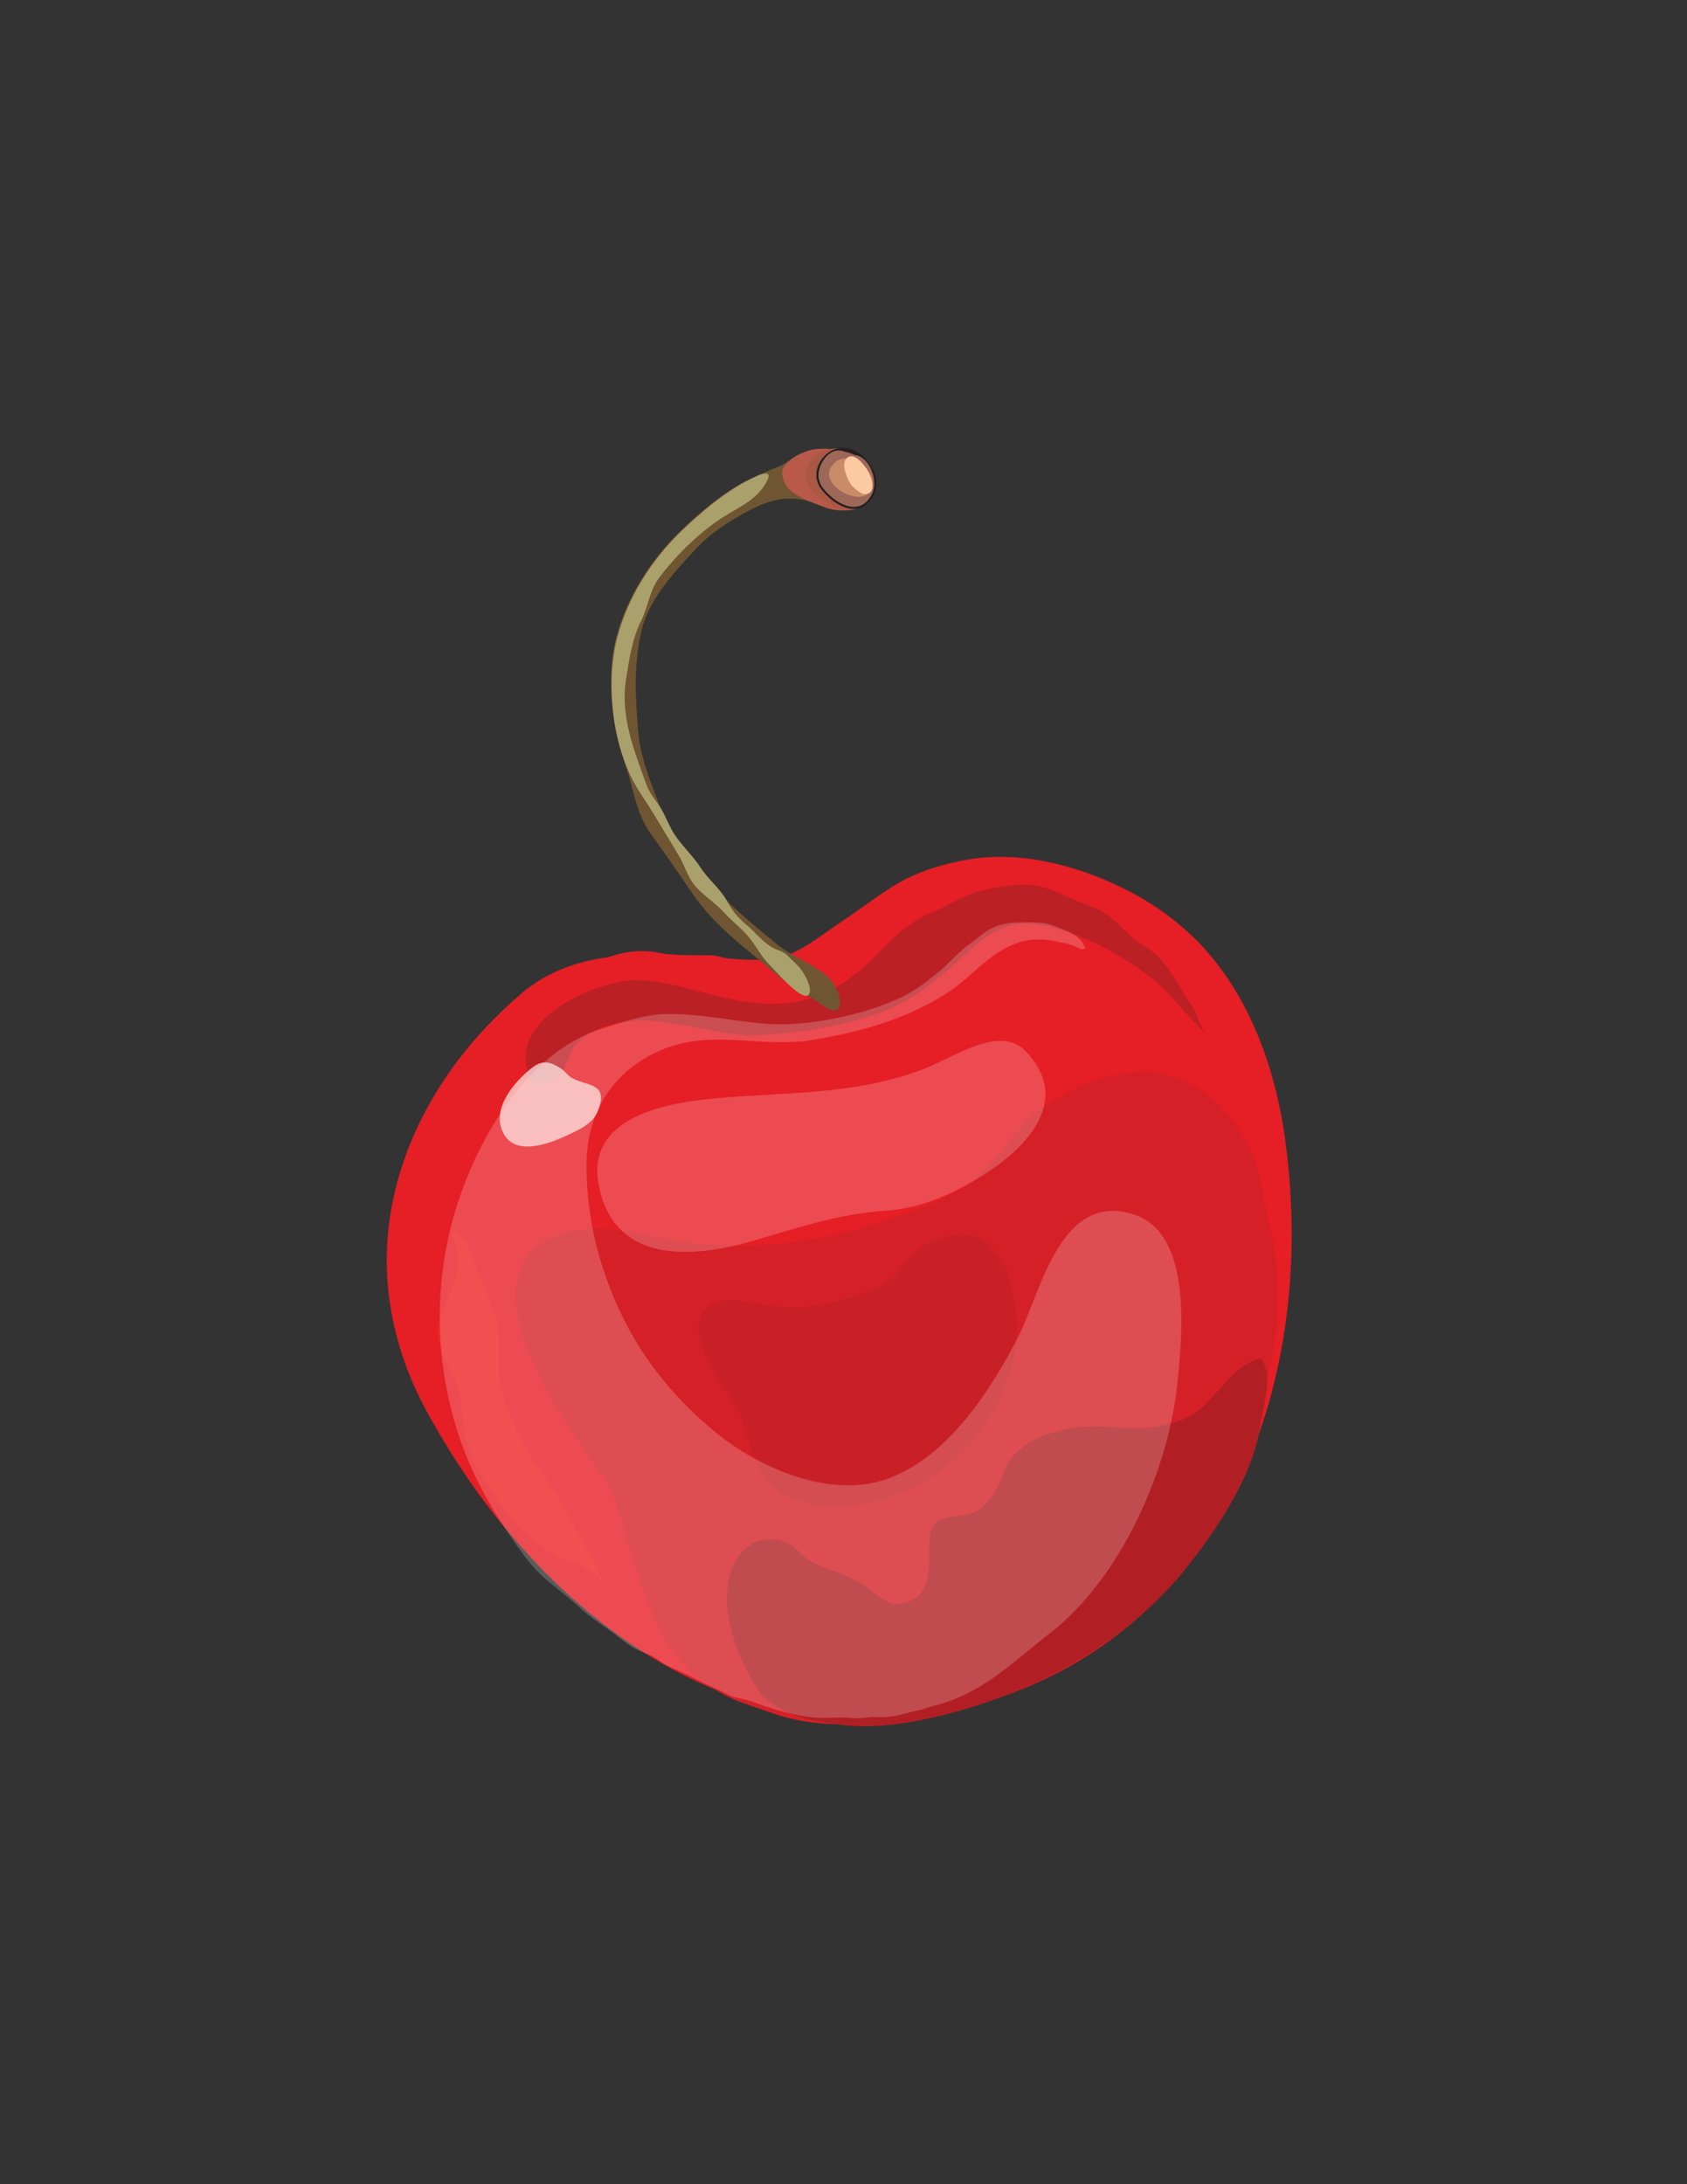 <?xml version="1.0" encoding="utf-8"?>
<!-- Generator: Adobe Illustrator 19.0.0, SVG Export Plug-In . SVG Version: 6.00 Build 0)  -->
<svg version="1.1" id="Layer_1" xmlns="http://www.w3.org/2000/svg" xmlns:xlink="http://www.w3.org/1999/xlink" x="0px" y="0px"
	 viewBox="0 0 612 792" style="enable-background:new 0 0 612 792;" xml:space="preserve">
<rect x="0" y="0" width="612" height="792" fill="#333333" stroke="none"/>
<style type="text/css">
	.st0{fill:#E61E25;}
	.st1{fill:#D52027;}
	.st2{fill:#C82026;}
	.st3{fill:#B11F24;}
	.st4{fill:#EE2424;}
	.st5{fill:#BB2025;}
	.st6{opacity:0.2;fill:#FFFFFF;}
	.st7{opacity:0.7;fill:#FEF1ED;}
	.st8{fill:#6F5531;}
	.st9{fill:#AAA06B;}
	.st10{fill:#B85949;}
	.st11{fill:#A95844;}
	.st12{fill:none;stroke:#231F20;stroke-width:1.478;stroke-miterlimit:10;}
	.st13{fill:#9E6858;}
	.st14{fill:#C98B68;}
	.st15{fill:#FCC9A3;}
</style>
<g>
	<g>
		<g>
			<path id="XMLID_18_" class="st0" d="M466.2,413c12,87.2-20.9,176.4-106.9,203.6c-86,27.3-162.4-27.5-204.6-105
				c-9.2-16.9-14.5-35.8-14.4-55.1c0.1-24.2,8.7-47.7,22.7-67.7c7.4-10.6,16.3-20.1,26.2-28.6c9.8-8.4,22-12.3,34.8-13.5
				c6.5-0.6,13.5-1.1,20-0.6c5,0.4,9.2,0.2,14.3,0.3c2.1,0.1,4.3,1.1,6.3,1.2c7,0.5,15.1,1.2,21.9-1.6c7-2.9,13.2-8.2,19.5-12.3
				c7.9-5.2,15-11.2,23.5-15.4c5.7-2.8,12.2-4.7,18.4-6c20.2-4.5,42.1,1.1,60,10c10.3,5.1,19.7,11.9,27.6,20.1
				C453.5,361.6,462.6,387.2,466.2,413z"/>
			<path id="XMLID_17_" class="st1" d="M453.3,416.2c1.3,2.8,2.5,5.7,3.2,8.6c1.8,6.8,2.3,13.2,4.1,20.1c5.2,19.5,3.1,42.1-2.5,61.5
				c-3.6,12.6-8.8,24.8-15.4,36.3c-12.9,22.6-31.3,42.2-53.5,56.4c-12.2,7.8-25.4,13.9-39.2,18.3c-22.4,7.1-49,11.7-71.2,3.3
				c-4.3-1.6-9.4-3-13.5-4.9c-9.7-4.5-19-12.1-24-21.5c-8.9-16.4-13-36.1-19.4-53.5c-2.2-5.9-5.6-8-9-13.1c-2.8-4.3-5.2-9-8.2-13.4
				c-12.7-18.5-33.5-60.5,3.2-68c12.2-2.5,27.4,2.1,39.9,3.9c25,3.7,51.1,0.1,75-8.2c10.4-3.6,24.1-8,32.3-15.6
				c7.8-7.2,13.1-16.8,21.7-23.7c10.9-8.7,29-15.6,42.9-13.6c7,1,12.2,3.4,18,7.5C444.1,401,450.2,409.5,453.3,416.2z"/>
			<path id="XMLID_16_" class="st2" d="M364.6,459.1c0.6,1.2,1,2.4,1.4,3.6c0.7,2.9,1,5.5,1.7,8.4c2.2,8.2,1.3,17.6-1.1,25.7
				c-1.5,5.3-3.7,10.4-6.4,15.2c-5.4,9.4-13.1,17.7-22.4,23.6c-5.1,3.3-10.6,5.8-16.4,7.7c-9.4,3-20.5,4.9-29.8,1.4
				c-1.8-0.7-3.9-1.2-5.6-2.1c-4.1-1.9-8-5.1-10-9c-3.7-6.9-5.4-15.1-8.1-22.4c-0.9-2.4-2.3-3.3-3.8-5.5c-1.2-1.8-2.2-3.8-3.4-5.6
				c-5.3-7.7-14-25.3,1.4-28.4c5.1-1,11.5,0.9,16.7,1.6c10.4,1.6,21.4,0,31.4-3.4c4.4-1.5,10.1-3.4,13.5-6.5c3.3-3,5.4-7,9.1-9.9
				c4.5-3.6,12.1-6.5,18-5.7c2.9,0.4,5.1,1.4,7.5,3.1C360.8,452.8,363.3,456.3,364.6,459.1z"/>
			<path id="XMLID_15_" class="st3" d="M431.4,513.6c9.3-4.7,15.5-19.3,26.1-21c4.7,6.3,0.5,18.5-0.6,25.8
				c-2.7,17.6-16.6,38-27.8,51.7c-11.2,13.6-26.2,25.8-43.8,35.3c-9.6,5.2-19.9,9.5-30.5,12.9c-17.2,5.5-37.5,9.8-53.6,6.5
				c-3.1-0.6-6.8-1-9.8-1.9c-7-1.9-13.4-5.6-16.6-10.5c-7.2-11.2-13.8-27.8-10-41.5c2.2-8,9.3-15.5,19.9-11.8
				c4.2,1.5,5.9,5.2,9.5,7.1c3.5,1.8,7.2,2.9,10.8,4.4c4.5,1.9,6.5,2.6,10.5,5.6c2.7,2.1,7.1,6.4,11.6,5.4
				c15-3.3,7.4-20.8,11.3-28.1c2.8-5.1,12.8-2.4,17.9-6.9c5.9-5.1,6.6-11,9.7-16.4c6-10.4,23.8-13.7,34.9-12.9
				C411.9,518.3,421.7,518.5,431.4,513.6z"/>
			<path id="XMLID_14_" class="st4" d="M160.5,475.1c-3.9,8.5-0.5,16,3.7,23.3c3.9,6.9,3,16.2,4.8,23.7c2.3,9.5,7.8,16.3,13.2,24.3
				c4.9,7.2,10.6,12.6,18.6,17c6,3.3,16.2,5.2,18.4,12.2c-2.2-7.8-7.3-15.3-11-22.7c-4.1-8.3-9.6-15.9-14.8-23.4
				c-4.6-6.6-8.8-16.8-11.2-24.3c-2.8-8.4-0.2-17.1-1.9-25.7c-1.4-6.9-4.9-13.1-7.3-19.6c-1.4-3.8-4.6-13.1-9.3-13.1
				c0.9,2.5,2.1,4.9,2.4,7.6C166.9,462.1,163.6,468.5,160.5,475.1z"/>
			<path id="XMLID_13_" class="st0" d="M175.8,384.6c0.5-0.7,1-1.4,1.5-2.1c5.1-7.1,10.9-13.7,17.5-19.3
				c12-10.2,28.2-21.3,44.9-17.6c11.3,2.5,22.5,5.3,34.2,4.5c9.6-0.6,15-5.3,23.2-9.8c6.6-3.6,13.5-7,20-10.7
				c22.7-13.1,53.3-20.2,76.6-6.3c11.5,6.9,21.8,11.5,29.1,23.4c3,5,5.2,9.8,7.7,15.1c1.4,2.9,7.5,10.5,6,13.1
				c-10.5-8.6-13.9-21.2-29.2-22.3c-15.8-1-25.2,12.5-38.6,17.3c-9.5,3.4-18.1,6.7-27.7,8.7c-10.1,2.2-18.2,2.5-28.3,2.8
				c-9.4,0.3-17.9,3.4-27,5.4c-17.6,3.9-36.9,8.2-54.5,4.6c-6.3-1.3-11.5-4.7-17.6-6.1c-6.2-1.3-14.3-4.8-18.9-9.1
				c-5.1,4.1-8.8,10.7-12,16.5c-2.8,5-6.3,8.6-10,13c-7.3,8.6-13.2,18-18.4,27.9c1.5-2.9,0.9-8.1,2.8-11.8
				C163.1,409.9,168,396.3,175.8,384.6z"/>
			<path id="XMLID_12_" class="st5" d="M232.9,355.4c14.5,0.9,29.3,8.1,45.4,8.6c16.9,0.5,29-6.6,40.3-18.4
				c5.5-5.7,12.4-12.1,19.9-15c5.7-2.2,11.8-6.4,17.7-7.7c6-1.3,12.3-2.5,18.4-1.9c6.4,0.6,11,3.7,16.6,5.9
				c4.5,1.8,7.9,2.6,11.7,5.7c0,0,0.1,0,0.1,0.1c3.9,3.1,7.2,7.6,11.6,10c8.9,4.9,12.3,14.2,17.8,22.1c1.7,2.4,3.3,8.5,5.3,10.2
				c-7.6-6.7-13.2-15.5-21.4-21.5c-8.3-6.1-16.9-11.2-26.7-14.7c-6.4-2.3-13.7-4.5-20.4-3.7c-9.5,1-16.3,8.7-23.2,14.7
				c-7.3,6.3-14.9,12.5-23.9,16.2c-14.3,5.9-30.2,8.3-45.5,9.3c-17.9,1.1-35.1-8.2-53.1-4.2c-5.1,1.1-10.1,3.1-13.9,6.8
				c-3.4,3.3-4,9.5-7,12.3c-5.2,4.7-11.3,3.5-11.9-5.8C189.7,366.5,219.3,354.6,232.9,355.4z"/>
			<path id="XMLID_11_" class="st6" d="M221.3,591.3c0.6,0.4,1.2,0.9,1.8,1.3c2.4,1.8,4.7,3.9,7.4,5.3c2.7,1.4,5.8,2,8.2,3.9
				c2.7,2.3,6.4,3.4,9.6,4.9c3.8,1.8,7.3,3.9,11.2,5.5c2.1,0.9,4.1,2.2,6.3,3c2.2,0.7,4.5,0.9,6.7,1.7c6.6,2.5,13.9,4.7,21,5.7
				c4.2,0.6,8.4,0.1,12.6,0.2c2,0,3.9,0.4,6,0.2c2.2-0.2,4.3-0.5,6.5-0.4c4.2,0.3,8.2-0.8,12.2-1.9c1.7-0.4,3.2-0.6,4.8-1.2
				c1.9-0.7,3.9-1.1,5.9-1.7c16.1-4.9,26.5-15.6,39.4-25.6c26.2-20.3,43.5-60.4,46.4-92.1c1.6-17,5.1-52.5-15.6-59.6
				c-27-9.2-34.2,28.3-42.1,43.8c-9.9,19.4-26,44.7-48.5,52.2c-20.8,6.9-46.3-4.6-61.7-17.3c-20.4-16.9-33.4-36.2-41.2-61
				c-3.7-11.6-5.6-25.3-5.4-36.8c0.3-18.1,9.7-33.3,27-40.6c18.6-7.9,35.8-0.6,55-3.7c17.1-2.8,33.9-7.5,48.6-16.9
				c7-4.4,12.4-11,19.5-15.3c3.7-2.3,8.2-4.1,12.5-4.2c0.9,0,1.9,0,2.8,0c1.9,0,3.6,0.4,5.5,0.8c1.7,0.3,3.4,0.6,5.1,1.2
				c1.2,0.4,3.7,2,4.9,1.3c-1.3-4.9-6.8-6.5-11.2-8.2c-4.3-1.7-9-1.4-13.6-1.3c-5.2,0.2-9.3,1.5-13.2,4.8c-1.8,1.5-4,2.9-5.9,4.5
				c-3.2,2.6-5.8,5.7-8.9,8.3c-3.4,2.7-6.7,5.5-10.5,7.7c-13.3,7.6-36.3,12.5-51.4,11.5c-12.5-0.8-25.5-4-38.2-3.6
				c-7.4,0.3-15.1,3-22.5,5.3c-27.8,8.8-45.8,41.2-53.4,66.9c-8.6,29.4-6.8,61.6,4.9,89.6c3.7,8.9,8.5,17.4,13.9,25.4
				c2.9,4.3,5.8,8.6,9.2,12.6c3.1,3.7,7,6.8,10.9,9.9c2,1.6,3.9,3.2,5.8,4.9C213.2,585.8,217.3,588.4,221.3,591.3z"/>
			<path id="XMLID_10_" class="st7" d="M192.6,387.5c0.1-0.1,0.3-0.2,0.4-0.3c3.8-3,6.6-2.2,10.3,0.1c1.6,1,2.7,2.8,4.4,3.7
				c5.7,2.9,12.4,1.8,9.7,10.5c-1.5,5-5.2,7.1-9.8,9.3c-7.3,3.6-21.4,9.5-25.5-1C178.8,401.5,186.4,392.5,192.6,387.5z"/>
		</g>
		<path id="XMLID_9_" class="st6" d="M270.4,450.7c-22.3,6-48.4,6.2-53.3-21.6c-4.1-23,22.1-28.8,40-30.6c26.5-2.7,50.6-1,76.5-10.3
			c11.7-4.2,28.9-17,38.4-7.1c18.1,18.7-1.2,37-18.8,47.1c-10.6,6.1-20.5,10.1-32.7,10.9c-16.3,1.1-31.8,6.3-47.6,10.9
			C272.1,450.2,271.2,450.5,270.4,450.7z"/>
	</g>
	<g>
		<path id="XMLID_8_" class="st8" d="M251.6,199.9c-8.3,9-16.8,18.4-19.2,30.1c-2.5,12.2-1.9,22.9-0.9,35c0.6,7.6,3,14.6,5.7,21.7
			c1.9,5.1,4.1,10.7,7,15.4c2.8,4.5,6.9,8,9.8,12.6c7.4,11.4,17.6,19.2,28,27.8c6,4.9,14.7,7.4,19.8,13.3c1.4,1.6,4.1,7.7,2.5,9.8
			c-2,2.6-5.9-1.3-7.9-2.5c-5.3-3.2-10.7-6.2-15.4-10.3c-10.7-9.2-21.8-17-29.8-28.8c-5-7.4-10.1-14.7-15.3-21.9
			c-4.7-6.5-5.9-14.8-8.3-22.4c-4.7-15.1-8.1-32.3-4.2-48c3.8-15.1,12.8-29.1,24.2-39.9c6.6-6.2,13.4-12,21.1-16.4
			c4.6-2.5,9.7-4.5,14.6-6.6c3.7-1.7,7-4.8,11.1-5.7c3.4-0.7,7.8-0.3,11.2,0.2c6.9,1,14.1,8.9,10.7,15.8c-3.3,6.7-11.9,7.2-18,4.5
			c-12.4-5.7-20.9-2-32,4.6c-5.4,3.2-10.1,6.7-14.4,11.4C251.9,199.6,251.8,199.8,251.6,199.9z"/>
		<path id="XMLID_7_" class="st9" d="M249.5,197.8c-1,0.9-1.9,1.9-2.9,2.9c-2.7,2.9-6.1,6.7-8.3,10c-2.8,4.4-3.4,9.9-5.8,14.6
			c-3.2,6.4-4.3,14.1-5.4,21.1c-2.1,13.2,2.9,25.6,7.2,37.6c1.1,3.1,2.6,5,4.4,7.5c2.3,3.1,3.6,7.2,5.7,10.6c2.8,4.5,6.9,8,9.8,12.6
			c2.7,4.1,7.1,7.6,9.4,11.8c2,3.6,3.6,5.8,7,8.7c3.2,2.6,6.4,6.8,10,8.6c2.2,1.1,3.5,1,5.3,2.9c1.4,1.5,2.9,2.7,4.2,4.2
			c1.6,1.8,5.3,8.2,3,10c-2.6,1.9-12.3-9.4-13.8-10.9c-3.1-3-4.8-6.7-7.5-10c-2.7-3.3-6.3-6-9.2-9.2c-3.1-3.4-7.2-5.9-10.3-9.4
			c-2.8-3.2-3.8-7.4-6-11.1c-3-5-6.2-10.2-9.2-15.2c-1.7-2.7-3.4-5.4-5.1-8c-9.7-14.8-12.5-38.3-8.2-55.4
			c3.8-15.1,12.8-29.1,24.2-39.9c6.6-6.2,13.4-12,21.1-16.4c3.5-1.9,13-7.3,8.6,0c-4.1,6.9-11.2,9-17.6,13.6
			C256.1,191.8,252.8,194.6,249.5,197.8z"/>
		<path id="XMLID_6_" class="st10" d="M285.5,176.4c-0.9-1.2-1.5-2.6-1.7-4.2c-0.6-4.8,6.7-8.2,10.8-9.1c3.4-0.7,7.8-0.3,11.2,0.2
			c6.9,1,14.1,8.9,10.7,15.8c-3.3,6.7-11.4,6.9-17.6,4.7C294.5,182.1,288.5,180.3,285.5,176.4z"/>
		<path id="XMLID_5_" class="st11" d="M292.7,174.3c-1.7-6.4,4-11.9,11.4-11.7c7.3,0.3,16,9,12.3,16.4c-3.3,6.7-10.1,7.6-15.6,3.7
			c-2.6-1.8-5.6-3.2-7.2-6.1C293.2,175.9,292.9,175.1,292.7,174.3z"/>
		<path id="XMLID_4_" class="st12" d="M297,173.5c-1-5.3,4.4-11.4,10.2-10.3c6.4,1.1,12.2,9.8,9.2,15.8c-4.5,9.2-14.1,3.4-18.4-2.8
			C297.5,175.3,297.2,174.4,297,173.5z"/>
		<path id="XMLID_3_" class="st13" d="M297,173.5c-0.8-4.3,3.4-11.3,8.5-10c3.7,0.9,9,5.8,10.3,9.2c2,5.3-0.3,8.9-5.9,7.7
			c-3.7-0.8-9-4.9-9-9c0-4.6,6.8-7.7,10.8-6c4.4,2,6.8,9.4,4.7,13.6c-4.5,9.2-14.1,3.4-18.4-2.8C297.5,175.3,297.2,174.4,297,173.5z
			"/>
		<path id="XMLID_2_" class="st14" d="M301,173.2c-0.4-1.3-0.2-2.7,0.6-4c4.9-7.6,17.5,0.9,14.5,8.1
			C313.8,183.2,302.5,178.9,301,173.2z"/>
		<path id="XMLID_1_" class="st15" d="M306.6,171c-0.4-1.6-0.5-3.2,0.1-4.2c3.8-6.4,14.8,11.9,7.2,12.4c-1.5,0.1-3.9-2.1-4.9-3.1
			C308.2,175.2,307.2,173.1,306.6,171z"/>
	</g>
</g>
</svg>
